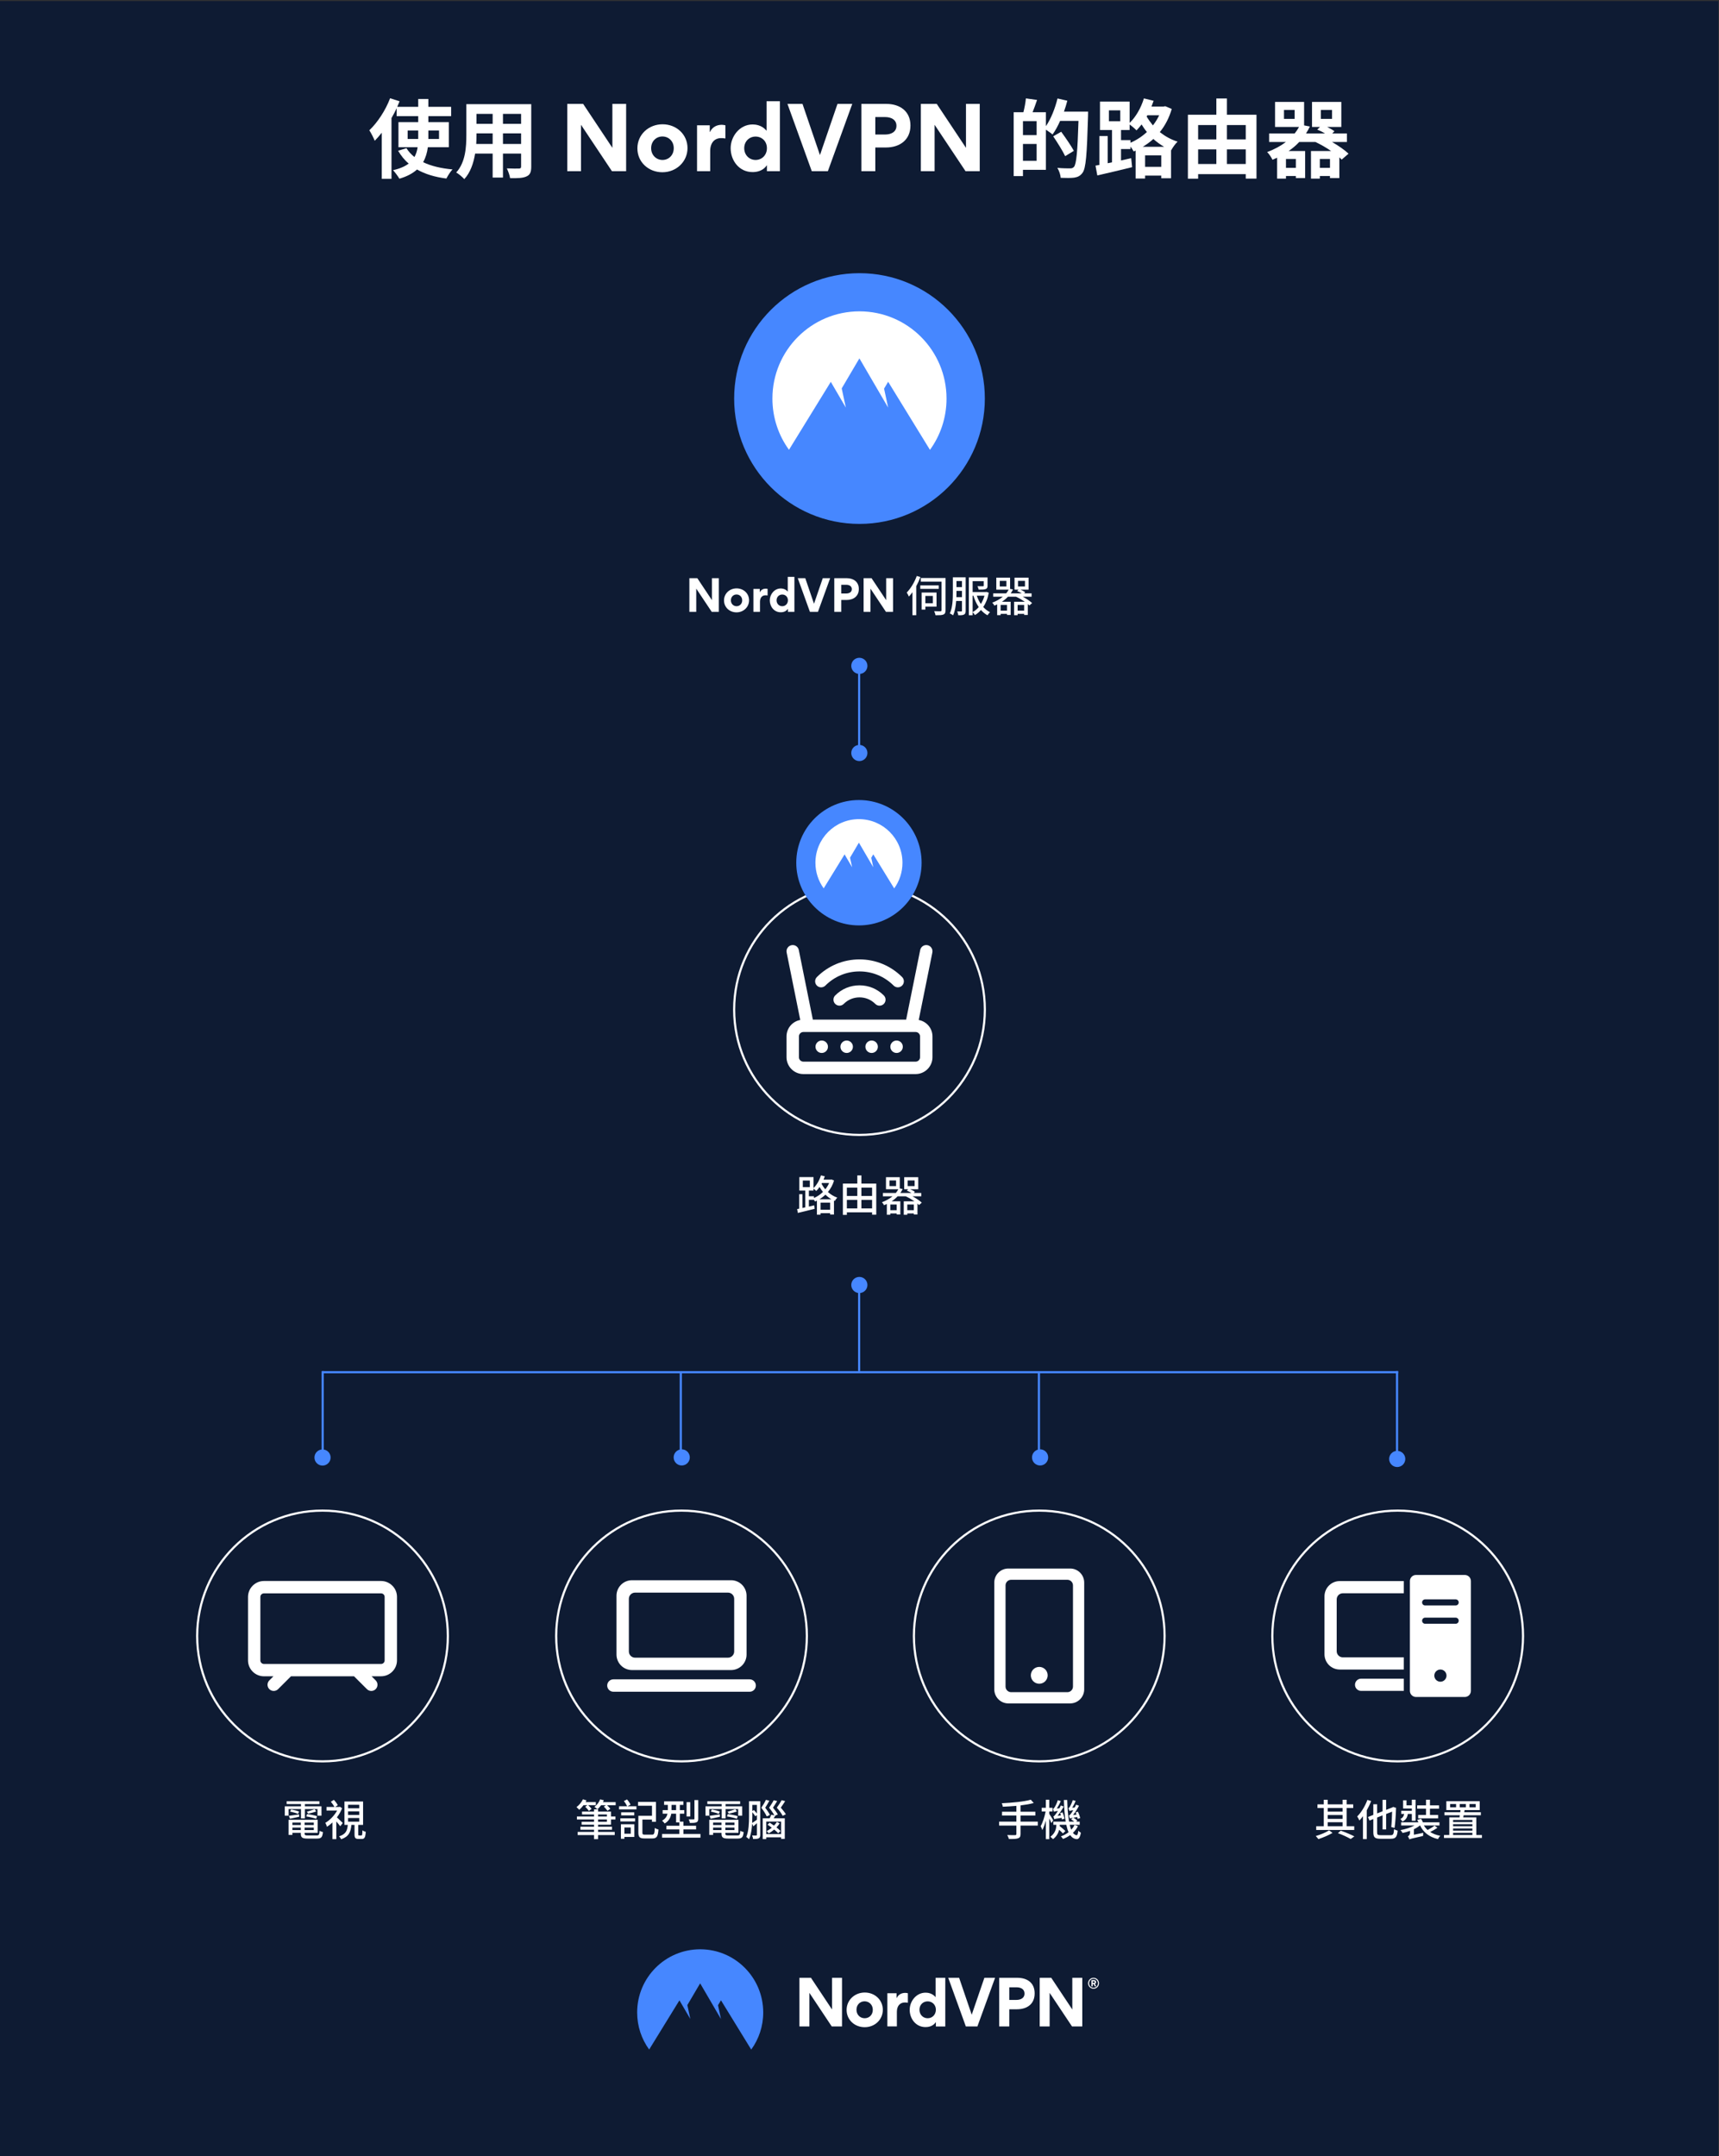 <svg fill="none" height="1505" viewBox="0 0 1200 1505" width="1200" xmlns="http://www.w3.org/2000/svg" xmlns:xlink="http://www.w3.org/1999/xlink"><rect x="0" y="0" width="1200" height="1505" fill="#333333" stroke="none"/><linearGradient id="lg1"><stop offset=".04" stop-color="#4687ff"/><stop offset="1" stop-color="#4687ff"/></linearGradient><linearGradient id="paint0_linear_511_22692" gradientUnits="userSpaceOnUse" x1="512.5" x2="687.5" xlink:href="#lg1" y1="278.172" y2="278.172"/><linearGradient id="paint1_linear_511_22692" gradientUnits="userSpaceOnUse" x1="224.4" x2="976.12" xlink:href="#lg1" y1="1017.29" y2="1017.29"/><linearGradient id="paint2_linear_511_22692" gradientUnits="userSpaceOnUse" x1="224.398" x2="976.12" xlink:href="#lg1" y1="1018.29" y2="1018.29"/><linearGradient id="paint3_linear_511_22692" gradientUnits="userSpaceOnUse" x1="599.14" x2="600.64" xlink:href="#lg1" y1="896.867" y2="896.867"/><linearGradient id="paint4_linear_511_22692" gradientUnits="userSpaceOnUse" x1="725.32" x2="726.82" xlink:href="#lg1" y1="1017.21" y2="1017.21"/><linearGradient id="paint5_linear_511_22692" gradientUnits="userSpaceOnUse" x1="475.15" x2="476.65" xlink:href="#lg1" y1="1017.21" y2="1017.21"/><linearGradient id="paint6_linear_511_22692" gradientUnits="userSpaceOnUse" x1="599.14" x2="600.64" xlink:href="#lg1" y1="525.562" y2="525.562"/><linearGradient id="paint7_linear_511_22692" gradientUnits="userSpaceOnUse" x1="599.14" x2="600.64" xlink:href="#lg1" y1="464.742" y2="464.742"/><linearGradient id="paint8_linear_511_22692" gradientUnits="userSpaceOnUse" x1="444.79" x2="532.79" xlink:href="#lg1" y1="1395.51" y2="1395.51"/><linearGradient id="paint9_linear_511_22692" gradientUnits="userSpaceOnUse" x1="555.86" x2="643.36" xlink:href="#lg1" y1="602.148" y2="602.148"/><clipPath id="clip0_511_22692"><path d="M0 0H1200V1505H0Z"/></clipPath><g clip-path="url(#clip0_511_22692)"><path d="M1199.59.711H-.41V1509.35H1199.59V.711Z" fill="#0e1b33"/><path d="M486.04 410.845V427.045H481.24V403.555H486.79L496.99 418.885V403.555H501.79V427.045H496.84L486.04 410.845Z" fill="#ffffff"/><path d="M514.21 410.664C519.04 410.664 522.91 414.204 522.91 418.974 522.91 423.744 518.98 427.404 514.15 427.404 509.32 427.404 505.42 423.894 505.42 419.064 505.42 414.234 509.35 410.664 514.21 410.664ZM514.18 423.114C516.37 423.114 518.11 421.434 518.11 419.004 518.11 416.574 516.34 414.924 514.15 414.924 511.96 414.924 510.22 416.604 510.22 419.004 510.22 421.404 511.99 423.114 514.18 423.114Z" fill="#ffffff"/><path d="M535.84 415.614C535.21 415.494 534.55 415.494 534.34 415.494 532.09 415.494 530.53 417.054 530.53 420.024V427.044H525.94V411.024H530.38V413.364H530.44C531.31 411.534 532.93 410.844 534.58 410.844 534.94 410.844 535.51 410.934 535.84 411.024V415.614Z" fill="#ffffff"/><path d="M550.03 425.005H549.97C548.47 427.195 546.07 427.345 544.99 427.345 540.34 427.345 537.37 423.325 537.37 419.005 537.37 414.955 540.46 410.725 545.05 410.725 545.98 410.725 548.2 410.905 549.85 412.855H549.91V402.625H554.56V427.045H550.03V425.005ZM546.07 414.955C543.88 414.955 542.11 416.605 542.11 419.005 542.11 421.405 543.88 423.115 546.07 423.115 548.26 423.115 550.03 421.435 550.03 419.005 550.03 416.575 548.26 414.955 546.07 414.955Z" fill="#ffffff"/><path d="M556.9 403.555H562.15L568.24 421.405 574.36 403.555H579.52L571 427.045H565.39L556.9 403.555Z" fill="#ffffff"/><path d="M590.95 418.765H587.26V427.045H582.4V403.555H591.13C595.84 403.555 599.53 406.105 599.53 411.085 599.53 416.065 595.87 418.765 590.95 418.765ZM590.71 408.145H587.26V414.235H590.74C592.66 414.235 594.64 413.395 594.64 411.205 594.64 409.015 592.72 408.145 590.71 408.145Z" fill="#ffffff"/><path d="M607.66 410.845V427.045H602.86V403.555H608.41L618.61 418.885V403.555H623.41V427.045H618.46L607.66 410.845Z" fill="#ffffff"/><path d="M642.521 402.772C641.741 404.902 640.72 407.092 639.61 409.132V429.382H636.94V413.362C636.16 414.472 635.32 415.492 634.48 416.392 634.21 415.702 633.43 414.202 632.98 413.572 635.74 410.752 638.41 406.372 639.97 401.992L642.521 402.772ZM655.331 410.992H642.43V408.562H655.331V410.992ZM660.07 425.902C660.07 427.552 659.68 428.452 658.6 428.902 657.52 429.382 655.781 429.412 653.081 429.412 652.961 428.662 652.51 427.342 652.12 426.562 654.01 426.682 655.96 426.652 656.5 426.652 657.07 426.622 657.281 426.442 657.281 425.872V405.952H642.79V403.432H660.07V425.902ZM645.97 423.412V425.482H643.391V413.572H653.771V423.412H645.97ZM645.97 415.942V421.042H651.19V415.942H645.97Z" fill="#ffffff"/><path d="M674.11 426.263C674.11 427.613 673.87 428.453 673.03 428.903 672.19 429.383 670.96 429.443 668.95 429.413 668.89 428.723 668.53 427.433 668.2 426.743 669.43 426.803 670.63 426.773 671.02 426.773 671.38 426.743 671.53 426.623 671.53 426.203V419.453H667.48C667.21 422.993 666.64 426.713 665.32 429.473 664.84 429.053 663.7 428.423 663.04 428.153 665.02 424.013 665.17 418.043 665.17 413.663V402.953H674.11V426.263ZM671.53 416.813V412.403H667.69V413.663C667.69 414.623 667.69 415.703 667.63 416.813H671.53ZM667.69 405.533V409.793H671.53V405.533H667.69ZM690.25 413.693C689.53 417.713 688.18 421.013 686.38 423.683 687.76 425.183 689.35 426.443 691.15 427.283 690.52 427.793 689.77 428.753 689.35 429.443 687.64 428.513 686.11 427.253 684.79 425.753 683.53 427.193 682.15 428.363 680.59 429.293 680.23 428.663 679.54 427.763 678.97 427.283V429.413H676.33V403.013H689.38V408.773C689.38 410.063 689.11 410.783 688.06 411.143 687.01 411.533 685.42 411.533 683.2 411.533 683.08 410.813 682.66 409.823 682.33 409.163 683.98 409.223 685.66 409.223 686.08 409.193 686.56 409.193 686.71 409.103 686.71 408.743V405.623H678.97V413.213H688.18L688.63 413.123 690.25 413.693ZM678.97 427.223C680.53 426.413 681.97 425.183 683.23 423.713 681.64 421.403 680.41 418.703 679.51 415.763H678.97V427.223ZM681.88 415.763C682.57 417.863 683.53 419.813 684.73 421.553 685.78 419.843 686.65 417.923 687.25 415.763H681.88Z" fill="#ffffff"/><path d="M718.6 422.574C718.27 422.244 717.91 421.914 717.49 421.584V429.204H714.94V428.454H710.38V429.384H707.92V419.994H715.39C713.59 418.764 711.46 417.504 709.27 416.484H703.63C702.43 417.744 701.05 418.944 699.43 419.994H705.52V429.204H702.97V428.454H698.53V429.354H696.1V421.854C695.47 422.154 694.81 422.454 694.12 422.724 693.88 422.064 693.16 421.104 692.68 420.624 695.68 419.514 698.14 418.074 700.06 416.484H693.34V414.144H702.4C703.12 413.304 703.66 412.404 704.11 411.564H695.5V403.164H705.13V411.024L707.17 411.414C706.72 412.344 706.15 413.274 705.55 414.144H713.26C712.33 413.544 711.1 412.944 710.05 412.524L711.01 411.564H708.22V403.164H718.03V411.564H712.39C713.62 412.104 714.94 412.764 715.69 413.364L714.94 414.144H720.13V416.484H713.98C716.59 417.894 718.96 419.484 720.49 420.924L718.6 422.574ZM702.55 405.414H697.93V409.344H702.55V405.414ZM702.97 422.214H698.53V426.204H702.97V422.214ZM714.94 426.204V422.214H710.38V426.204H714.94ZM710.65 409.344H715.51V405.414H710.65V409.344Z" fill="#ffffff"/><path d="M298.67 102.763C298.19 106.483 297.17 110.022 295.37 113.202 300.89 115.842 307.79 117.522 315.89 118.243 314.39 119.803 312.53 122.743 311.63 124.603 303.53 123.583 296.69 121.483 291.11 118.303 288.23 120.943 284.15 123.163 278.81 124.723 277.91 123.163 275.81 120.283 274.37 118.783 279.17 117.702 282.71 116.143 285.29 114.163 282.35 111.703 279.95 108.643 277.91 105.223L283.73 103.423C285.17 105.763 287.09 107.803 289.31 109.603 290.51 107.443 291.17 105.223 291.53 102.763H278.15V85.243H291.95V81.043H276.89V75.522C275.81 77.862 274.61 80.142 273.29 82.422V124.842H266.51V92.623C264.89 94.662 263.27 96.582 261.59 98.263 260.93 96.522 259.01 92.683 257.81 90.942 263.51 85.543 269.09 77.082 272.33 68.562L278.93 70.722C278.39 71.983 277.85 73.243 277.31 74.562H291.95V69.103H299.03V74.562H314.93V81.043H299.03V85.243H313.31V102.763H298.67ZM291.95 97.002V91.062H284.57V97.002H291.95ZM299.03 91.062V97.002H306.47V91.062H299.03Z" fill="#ffffff"/><path d="M370.85 116.263C370.85 120.103 370.01 122.023 367.61 123.103 365.15 124.303 361.49 124.423 356.09 124.363 355.85 122.443 354.71 119.383 353.81 117.523 357.17 117.703 361.13 117.643 362.21 117.643 363.35 117.643 363.77 117.283 363.77 116.203V107.203H351.11V123.943H343.91V107.203H331.67C330.59 113.743 328.43 120.343 324.11 125.023 322.97 123.703 320.09 121.243 318.47 120.403 325.01 113.203 325.55 102.523 325.55 94.123V72.703H370.85V116.263ZM343.91 100.483V93.103H332.63V94.183C332.63 96.103 332.57 98.263 332.45 100.483H343.91ZM332.63 79.483V86.443H343.91V79.483H332.63ZM363.77 79.483H351.11V86.443H363.77V79.483ZM363.77 100.483V93.103H351.11V100.483H363.77Z" fill="#ffffff"/><path d="M405.59 87.103V119.503H395.99V72.523H407.09L427.49 103.183V72.523H437.09V119.503H427.19L405.59 87.103Z" fill="#ffffff"/><path d="M462.53 86.742C472.19 86.742 479.93 93.822 479.93 103.362 479.93 112.902 472.07 120.222 462.41 120.222 452.75 120.222 444.95 113.202 444.95 103.542 444.95 93.882 452.81 86.742 462.53 86.742ZM462.47 111.642C466.85 111.642 470.33 108.282 470.33 103.422 470.33 98.562 466.79 95.262 462.41 95.262 458.03 95.262 454.55 98.622 454.55 103.422 454.55 108.222 458.09 111.642 462.47 111.642Z" fill="#ffffff"/><path d="M506.39 96.642C505.13 96.402 503.81 96.402 503.39 96.402 498.89 96.402 495.77 99.522 495.77 105.462V119.502H486.59V87.462H495.47V92.142H495.59C497.33 88.482 500.57 87.102 503.87 87.102 504.59 87.102 505.73 87.282 506.39 87.462V96.642Z" fill="#ffffff"/><path d="M535.37 115.424H535.25C532.25 119.804 527.45 120.104 525.29 120.104 515.99 120.104 510.05 112.064 510.05 103.424 510.05 95.324 516.23 86.864 525.41 86.864 527.27 86.864 531.71 87.224 535.01 91.124H535.13V70.664H544.43V119.504H535.37V115.424ZM527.45 95.324C523.07 95.324 519.53 98.624 519.53 103.424 519.53 108.224 523.07 111.644 527.45 111.644 531.83 111.644 535.37 108.284 535.37 103.424 535.37 98.564 531.83 95.324 527.45 95.324Z" fill="#ffffff"/><path d="M549.71 72.523H560.21L572.39 108.223 584.63 72.523H594.95L577.91 119.503H566.69L549.71 72.523Z" fill="#ffffff"/><path d="M618.41 102.943H611.03V119.503H601.31V72.523H618.77C628.19 72.523 635.57 77.623 635.57 87.583 635.57 97.543 628.25 102.943 618.41 102.943ZM617.93 81.703H611.03V93.883H617.99C621.83 93.883 625.79 92.203 625.79 87.823 625.79 83.443 621.95 81.703 617.93 81.703Z" fill="#ffffff"/><path d="M652.43 87.103V119.503H642.83V72.523H653.93L674.33 103.183V72.523H683.93V119.503H674.03L652.43 87.103Z" fill="#ffffff"/><path d="M759.59 77.92C759.59 77.92 759.59 80.32 759.53 81.16 758.75 107.98 758.09 117.52 755.63 120.7 753.95 122.92 752.27 123.58 749.87 124 747.59 124.3 743.99 124.24 740.45 124.12 740.33 122.14 739.37 119.14 738.11 117.16 741.95 117.52 745.49 117.52 747.05 117.52 748.25 117.52 748.91 117.28 749.69 116.5 751.43 114.58 752.21 105.58 752.87 84.4H740.03C738.47 88 736.61 91.3 734.75 93.88 733.79 92.98 731.75 91.6 730.13 90.52V118.54H714.11V122.92H707.63V78.34H714.41C715.19 75.34 715.91 71.5 716.15 68.68L723.95 69.76C722.93 72.76 721.85 75.76 720.83 78.34H730.13V88.06C733.61 83.02 736.49 75.76 738.23 68.74L745.07 70.3C744.41 72.88 743.63 75.4 742.73 77.92H759.59ZM723.65 84.58H714.11V94.3H723.65V84.58ZM723.65 112.24V100.48H714.11V112.24H723.65ZM743.57 109C741.89 105.4 738.17 99.52 735.23 95.14L740.81 91.96C743.81 96.1 747.77 101.8 749.63 105.28L743.57 109Z" fill="#ffffff"/><path d="M817.97 76.06C816.11 82.36 813.29 87.76 809.63 92.2 813.11 94.96 817.25 97.36 822.05 98.86 820.61 100.18 818.57 103 817.61 104.86L817.49 104.8V124.42H810.65V122.56H799.37V124.6H792.77V105.1L791.39 105.7C790.91 104.74 790.01 103.42 789.17 102.28V104.02H782.57V112L789.65 110.38 790.31 116.68C781.91 118.78 772.79 120.88 766.01 122.44L764.75 115.6 767.45 115.12V94.96H773.27V113.92L776.27 113.32V90.76H767.87V70.9H788.57V85.78C792.95 81.58 796.55 75.22 798.53 68.68L805.31 70.36C804.83 71.68 804.35 73.06 803.81 74.38H812.21L813.47 74.14 817.97 76.06ZM774.11 84.64H782.03V77.02H774.11V84.64ZM789.17 99.64C793.31 97.84 797.27 95.26 800.63 92.14 799.19 90.4 797.99 88.6 796.91 86.86 795.77 88.36 794.57 89.74 793.37 91 792.35 89.92 790.19 88 788.57 86.92V90.76H782.57V97.78H789.17V99.64ZM812.63 102.46C809.87 100.84 807.41 99.04 805.13 97 802.85 99.1 800.39 100.84 797.75 102.46H812.63ZM810.65 116.44V108.46H799.37V116.44H810.65ZM800.93 80.44 800.45 81.34C801.65 83.38 803.15 85.48 804.83 87.52 806.57 85.3 808.01 82.96 809.21 80.44H800.93Z" fill="#ffffff"/><path d="M877.13 80.082V124.662H869.63V121.542H836.39V124.722H829.25V80.082H849.11V68.742H856.49V80.082H877.13ZM836.39 87.282V97.302H849.11V87.282H836.39ZM836.39 114.462H849.11V104.262H836.39V114.462ZM856.49 87.282V97.302H869.63V87.282H856.49ZM869.63 114.462V104.262H856.49V114.462H869.63Z" fill="#ffffff"/><path d="M929.87 99.101C934.55 101.801 938.63 104.681 941.39 107.261L936.59 111.401C936.11 110.921 935.57 110.381 934.97 109.841V124.301H928.43V122.861H921.35V124.661H915.17V105.401H929.21C925.97 103.121 922.19 100.961 918.29 99.101H906.95C904.85 101.381 902.45 103.421 899.57 105.401H911.09V124.301H904.61V122.861H897.71V124.661H891.53V110.081C890.45 110.561 889.37 111.041 888.29 111.521 887.57 109.901 885.83 107.321 884.57 106.121 889.79 104.201 894.11 101.801 897.65 99.101H885.95V93.161H903.77C904.97 91.661 905.99 90.161 906.83 88.601H890.09V71.141H910.37V87.521L914.39 88.301C913.61 89.981 912.71 91.601 911.69 93.161H925.01C923.33 92.141 921.35 91.181 919.55 90.461L921.47 88.601H915.89V71.141H936.35V88.601H926.45C928.37 89.561 930.29 90.641 931.55 91.601L929.99 93.161H940.25V99.101H929.87ZM903.77 76.721H896.33V82.961H903.77V76.721ZM904.61 110.981H897.71V117.161H904.61V110.981ZM928.43 117.161V110.981H921.35V117.161H928.43ZM922.07 82.961H929.87V76.721H922.07V82.961Z" fill="#ffffff"/><path d="M600 365.672C648.325 365.672 687.5 326.497 687.5 278.172 687.5 229.847 648.325 190.672 600 190.672 551.675 190.672 512.5 229.847 512.5 278.172 512.5 326.497 551.675 365.672 600 365.672Z" fill="url(#paint0_linear_511_22692)"/><g fill="#ffffff"><path clip-rule="evenodd" d="M550.77 313.935C543.5 303.925 539.21 291.575 539.21 278.175 539.21 244.555 566.41 217.305 599.98 217.305 633.55 217.305 660.75 244.555 660.75 278.225 660.75 291.575 656.47 303.925 649.19 313.985L620 266.465 617.16 271.245 620 284.495 599.93 250.125 587.58 271.095 590.47 284.495 579.96 266.515 550.77 313.935Z" fill-rule="evenodd"/><path d="M641.35 711.888 650.86 664.798C651.33 662.458 649.81 660.168 647.48 659.698 646.35 659.468 645.19 659.688 644.23 660.318 643.26 660.958 642.61 661.938 642.37 663.088L632.57 711.638H567.43L557.63 663.088C557.4 661.948 556.75 660.968 555.79 660.328 554.83 659.688 553.68 659.468 552.53 659.698 551.4 659.928 550.42 660.578 549.78 661.548 549.14 662.518 548.91 663.668 549.14 664.808L558.64 711.898C553.1 712.928 549.05 717.698 549.05 723.418V727.658 737.888C549.05 744.378 554.33 749.658 560.82 749.658H639.17C645.66 749.658 650.94 744.378 650.94 737.888V723.418C650.94 717.708 646.89 712.938 641.35 711.898V711.888ZM557.71 723.408C557.71 721.688 559.11 720.298 560.82 720.298H639.17C640.88 720.298 642.28 721.698 642.28 723.408V737.878C642.28 739.588 640.88 740.988 639.17 740.988H560.82C559.11 740.988 557.71 739.588 557.71 737.878V723.408Z"/><path d="M583.03 694.769C582.24 695.569 581.81 696.619 581.82 697.749 581.82 698.869 582.27 699.929 583.07 700.709 584.71 702.339 587.38 702.319 589.01 700.679 591.92 697.739 595.82 696.119 600.01 696.119 604.2 696.119 608.1 697.739 611.01 700.679 611.81 701.479 612.87 701.929 614 701.929 615.13 701.929 616.16 701.499 616.95 700.719 618.6 699.089 618.61 696.429 616.98 694.779 612.48 690.229 606.46 687.719 600.01 687.719 593.56 687.719 587.53 690.229 583.04 694.779L583.03 694.769Z"/><path d="M576.19 687.887C582.56 681.517 591.01 678.017 600 678.017 608.99 678.017 617.45 681.527 623.81 687.887 624.6 688.677 625.66 689.117 626.78 689.117 627.9 689.117 628.96 688.677 629.75 687.887 631.39 686.247 631.39 683.587 629.75 681.947 621.8 673.997 611.23 669.617 600 669.617 588.77 669.617 578.2 673.997 570.25 681.957 569.46 682.747 569.02 683.807 569.02 684.927 569.02 686.047 569.46 687.107 570.25 687.897 571.89 689.537 574.55 689.537 576.19 687.897V687.887Z"/><path d="M573.63 734.934C576.032 734.934 577.98 732.987 577.98 730.584 577.98 728.182 576.032 726.234 573.63 726.234 571.227 726.234 569.28 728.182 569.28 730.584 569.28 732.987 571.227 734.934 573.63 734.934Z"/><path d="M591.05 734.934C593.452 734.934 595.4 732.987 595.4 730.584 595.4 728.182 593.452 726.234 591.05 726.234 588.647 726.234 586.7 728.182 586.7 730.584 586.7 732.987 588.647 734.934 591.05 734.934Z"/><path d="M608.47 734.934C610.872 734.934 612.82 732.987 612.82 730.584 612.82 728.182 610.872 726.234 608.47 726.234 606.067 726.234 604.12 728.182 604.12 730.584 604.12 732.987 606.067 734.934 608.47 734.934Z"/><path d="M625.89 734.934C628.293 734.934 630.24 732.987 630.24 730.584 630.24 728.182 628.293 726.234 625.89 726.234 623.488 726.234 621.54 728.182 621.54 730.584 621.54 732.987 623.488 734.934 625.89 734.934Z"/><path d="M273.87 1106.73C271.77 1104.63 268.98 1103.47 266.01 1103.47H184.26C181.29 1103.47 178.5 1104.63 176.4 1106.73 174.3 1108.83 173.14 1111.62 173.14 1114.59V1158.87C173.14 1161.84 174.3 1164.63 176.4 1166.73 178.5 1168.83 181.29 1169.99 184.26 1169.99H190.87L188.02 1172.84C187.21 1173.64 186.75 1174.76 186.75 1175.9 186.75 1177.04 187.21 1178.15 188.02 1178.96 188.83 1179.77 189.91 1180.21 191.04 1180.21H191.1C192.24 1180.21 193.32 1179.77 194.13 1178.96L203.13 1169.99H247.14L256.14 1178.95C256.94 1179.76 258.06 1180.22 259.2 1180.22 260.34 1180.22 261.45 1179.76 262.25 1178.95 263.06 1178.15 263.52 1177.03 263.52 1175.89 263.52 1174.75 263.07 1173.65 262.25 1172.83L259.39 1169.97H266.01C268.98 1169.97 271.77 1168.81 273.87 1166.71 275.97 1164.61 277.13 1161.82 277.13 1158.85V1114.57C277.13 1111.6 275.97 1108.81 273.87 1106.71V1106.73ZM267.78 1160.65C267.32 1161.12 266.67 1161.38 266.01 1161.38H184.26C183.6 1161.38 182.95 1161.11 182.49 1160.65 182.02 1160.18 181.76 1159.54 181.76 1158.88V1114.6C181.76 1113.93 182.02 1113.3 182.49 1112.83 182.96 1112.36 183.6 1112.1 184.26 1112.1H266.01C266.67 1112.1 267.32 1112.37 267.78 1112.83 268.25 1113.3 268.51 1113.93 268.51 1114.6V1158.88C268.51 1159.54 268.24 1160.19 267.78 1160.65Z"/><path clip-rule="evenodd" d="M441.17 1102.93H510.35C513.22 1102.93 515.97 1104.07 517.99 1106.1 520.02 1108.13 521.16 1110.88 521.16 1113.74V1154.82C521.16 1157.69 520.02 1160.44 517.99 1162.46 515.96 1164.49 513.21 1165.63 510.35 1165.63H441.17C438.3 1165.63 435.55 1164.49 433.53 1162.46 431.5 1160.43 430.36 1157.68 430.36 1154.82V1113.74C430.36 1110.87 431.5 1108.12 433.53 1106.1 435.56 1104.07 438.31 1102.93 441.17 1102.93ZM443.33 1111.58C442.18 1111.58 441.08 1112.04 440.27 1112.85 439.46 1113.66 439 1114.76 439 1115.91V1152.66C439 1153.81 439.46 1154.91 440.27 1155.72 441.08 1156.53 442.18 1156.99 443.33 1156.99H508.19C509.34 1156.99 510.44 1156.53 511.25 1155.72 512.06 1154.91 512.52 1153.81 512.52 1152.66V1115.91C512.52 1114.76 512.06 1113.66 511.25 1112.85 510.44 1112.04 509.34 1111.58 508.19 1111.58H443.33ZM428.2 1172.11H523.32C524.47 1172.11 525.57 1172.57 526.38 1173.38 527.19 1174.19 527.65 1175.29 527.65 1176.44 527.65 1177.59 527.19 1178.69 526.38 1179.5 525.57 1180.31 524.47 1180.77 523.32 1180.77H428.2C427.05 1180.77 425.95 1180.31 425.14 1179.5 424.33 1178.69 423.87 1177.59 423.87 1176.44 423.87 1175.29 424.33 1174.19 425.14 1173.38 425.95 1172.57 427.05 1172.11 428.2 1172.11Z" fill-rule="evenodd"/><path clip-rule="evenodd" d="M703.91 1094.77H747.06C749.66 1094.77 752.16 1095.8 753.99 1097.64 755.83 1099.48 756.86 1101.97 756.86 1104.57V1179.11C756.86 1180.4 756.61 1181.67 756.11 1182.86 755.62 1184.05 754.89 1185.13 753.98 1186.04 753.07 1186.95 751.99 1187.67 750.8 1188.17 749.61 1188.66 748.33 1188.92 747.05 1188.92H703.9C702.61 1188.92 701.34 1188.67 700.15 1188.17 698.96 1187.68 697.88 1186.95 696.97 1186.04 696.06 1185.13 695.34 1184.05 694.84 1182.86 694.35 1181.67 694.09 1180.39 694.09 1179.11V1104.57C694.09 1101.97 695.12 1099.47 696.96 1097.64 698.8 1095.8 701.29 1094.77 703.89 1094.77H703.91ZM705.87 1102.62C704.83 1102.62 703.83 1103.03 703.1 1103.77 702.36 1104.51 701.95 1105.5 701.95 1106.54V1177.15C701.95 1178.19 702.36 1179.19 703.1 1179.92 703.84 1180.65 704.83 1181.07 705.87 1181.07H745.1C746.14 1181.07 747.14 1180.66 747.87 1179.92 748.6 1179.18 749.02 1178.19 749.02 1177.15V1106.54C749.02 1105.5 748.61 1104.5 747.87 1103.77 747.13 1103.03 746.14 1102.62 745.1 1102.62H705.87ZM725.48 1163.43C727.04 1163.43 728.54 1164.05 729.64 1165.15 730.74 1166.25 731.36 1167.75 731.36 1169.31 731.36 1170.87 730.74 1172.37 729.64 1173.47 728.54 1174.57 727.04 1175.19 725.48 1175.19 723.92 1175.19 722.42 1174.57 721.32 1173.47 720.22 1172.37 719.6 1170.87 719.6 1169.31 719.6 1167.75 720.22 1166.25 721.32 1165.15 722.42 1164.05 723.92 1163.43 725.48 1163.43Z" fill-rule="evenodd"/><path clip-rule="evenodd" d="M979.96 1103.52V1112.04H937.38C936.25 1112.04 935.17 1112.49 934.37 1113.29 933.57 1114.09 933.12 1115.17 933.12 1116.3V1152.49C933.12 1153.62 933.57 1154.7 934.37 1155.5 935.17 1156.3 936.25 1156.75 937.38 1156.75H979.96V1165.27H935.25C932.43 1165.27 929.72 1164.15 927.72 1162.15 925.72 1160.15 924.6 1157.45 924.6 1154.62V1114.17C924.6 1111.35 925.72 1108.64 927.72 1106.64 929.72 1104.64 932.42 1103.52 935.25 1103.52H979.96ZM979.96 1171.65V1180.17H950.15C949.02 1180.17 947.94 1179.72 947.14 1178.92 946.34 1178.12 945.89 1177.04 945.89 1175.91 945.89 1174.78 946.34 1173.7 947.14 1172.9 947.94 1172.1 949.02 1171.65 950.15 1171.65H979.96ZM988.48 1099.26H1022.55C1023.68 1099.26 1024.76 1099.71 1025.56 1100.51 1026.36 1101.31 1026.81 1102.39 1026.81 1103.52V1180.17C1026.81 1181.3 1026.36 1182.38 1025.56 1183.18 1024.76 1183.98 1023.68 1184.43 1022.55 1184.43H988.48C987.35 1184.43 986.27 1183.98 985.47 1183.18 984.67 1182.38 984.22 1181.3 984.22 1180.17V1103.52C984.22 1102.39 984.67 1101.31 985.47 1100.51 986.27 1099.71 987.35 1099.26 988.48 1099.26ZM994.87 1116.29C994.31 1116.29 993.76 1116.51 993.36 1116.91 992.96 1117.31 992.74 1117.85 992.74 1118.42 992.74 1118.99 992.96 1119.53 993.36 1119.93 993.76 1120.33 994.3 1120.55 994.87 1120.55H1016.16C1016.72 1120.55 1017.27 1120.33 1017.67 1119.93 1018.07 1119.53 1018.29 1118.99 1018.29 1118.42 1018.29 1117.85 1018.07 1117.31 1017.67 1116.91 1017.27 1116.51 1016.73 1116.29 1016.16 1116.29H994.87ZM994.87 1129.06C994.31 1129.06 993.76 1129.28 993.36 1129.68 992.96 1130.08 992.74 1130.62 992.74 1131.19 992.74 1131.76 992.96 1132.3 993.36 1132.7 993.76 1133.1 994.3 1133.32 994.87 1133.32H1016.16C1016.72 1133.32 1017.27 1133.1 1017.67 1132.7 1018.07 1132.3 1018.29 1131.76 1018.29 1131.19 1018.29 1130.62 1018.07 1130.08 1017.67 1129.68 1017.27 1129.28 1016.73 1129.06 1016.16 1129.06H994.87ZM1005.52 1165.25C1004.39 1165.25 1003.31 1165.7 1002.51 1166.5 1001.71 1167.3 1001.26 1168.38 1001.26 1169.51 1001.26 1170.64 1001.71 1171.72 1002.51 1172.52 1003.31 1173.32 1004.39 1173.77 1005.52 1173.77 1006.65 1173.77 1007.73 1173.32 1008.53 1172.52 1009.33 1171.72 1009.78 1170.64 1009.78 1169.51 1009.78 1168.38 1009.33 1167.3 1008.53 1166.5 1007.73 1165.7 1006.65 1165.25 1005.52 1165.25Z" fill-rule="evenodd"/><path d="M582.24 823.959C581.31 827.079 579.81 829.749 577.95 831.969 579.78 833.619 581.94 834.999 584.49 835.899 583.95 836.409 583.14 837.519 582.78 838.209L582.18 837.969V847.719H579.51V846.759H572.82V847.809H570.27V837.999C569.82 838.209 569.4 838.419 568.95 838.599 568.77 838.239 568.47 837.789 568.17 837.369V837.399H564.66V842.139L568.38 841.269 568.65 843.729C564.54 844.779 560.19 845.829 556.95 846.579L556.47 843.879C556.92 843.789 557.4 843.699 557.91 843.609V833.499H560.19V843.129L562.17 842.679V830.979H558V821.559H567.9V829.239C570.15 827.049 572.04 823.809 573.09 820.359L575.79 821.019C575.52 821.799 575.22 822.579 574.89 823.329H579.99L580.47 823.209 582.24 823.959ZM560.43 828.579H565.32V823.959H560.43V828.579ZM568.17 836.169C570.42 835.209 572.61 833.769 574.5 831.909 573.54 830.769 572.79 829.599 572.13 828.459 571.41 829.509 570.6 830.469 569.82 831.279 569.4 830.829 568.53 830.109 567.9 829.629V830.979H564.66V834.939H568.17V836.169ZM580.35 837.009C578.79 836.109 577.41 834.999 576.21 833.829 574.95 835.059 573.54 836.139 572.07 837.009H580.35ZM579.51 844.359V839.379H572.82V844.359H579.51ZM573.78 825.699 573.51 826.239C574.2 827.529 575.04 828.819 576.12 830.079 577.2 828.759 578.1 827.289 578.79 825.699H573.78Z"/><path d="M611.7 826.091V847.811H608.79V846.161H591.18V847.931H588.39V826.091H598.47V820.391H601.32V826.091H611.7ZM591.18 828.911V834.731H598.47V828.911H591.18ZM591.18 843.431H598.47V837.461H591.18V843.431ZM601.32 828.911V834.731H608.79V828.911H601.32ZM608.79 843.431V837.461H601.32V843.431H608.79Z"/><path d="M641.58 841.058C641.25 840.728 640.89 840.398 640.47 840.068V847.688H637.92V846.938H633.36V847.868H630.9V838.478H638.37C636.57 837.248 634.44 835.988 632.25 834.968H626.61C625.41 836.228 624.03 837.428 622.41 838.478H628.5V847.688H625.95V846.938H621.51V847.838H619.08V840.338C618.45 840.638 617.79 840.938 617.1 841.208 616.86 840.548 616.14 839.588 615.66 839.108 618.66 837.998 621.12 836.558 623.04 834.968H616.32V832.628H625.38C626.1 831.788 626.64 830.888 627.09 830.048H618.48V821.648H628.11V829.508L630.15 829.898C629.7 830.828 629.13 831.758 628.53 832.628H636.24C635.31 832.028 634.08 831.428 633.03 831.008L633.99 830.048H631.2V821.648H641.01V830.048H635.37C636.6 830.588 637.92 831.248 638.67 831.848L637.92 832.628H643.11V834.968H636.96C639.57 836.378 641.94 837.968 643.47 839.408L641.58 841.058ZM625.53 823.898H620.91V827.828H625.53V823.898ZM625.95 840.698H621.51V844.688H625.95V840.698ZM637.92 844.688V840.698H633.36V844.688H637.92ZM633.63 827.828H638.49V823.898H633.63V827.828Z"/><path d="M201.44 1267.29H198.8V1260.75H210.11V1259.16H200.09V1257.21H222.98V1259.16H212.84V1260.75H224.42V1267.29H221.63V1262.64H212.84V1269.18H210.11V1262.64H201.44V1267.29ZM221.09 1281.06C222.62 1281.06 222.92 1280.58 223.1 1277.79 223.67 1278.21 224.72 1278.54 225.44 1278.69 225.08 1282.29 224.3 1283.25 221.27 1283.25H214.7C211.01 1283.25 209.99 1282.53 209.99 1279.83V1279.26H204.11V1280.7H201.44V1270.14H221.78V1279.26H212.66V1279.8C212.66 1280.85 213.02 1281.06 214.88 1281.06H221.09ZM201.65 1267.38C203.54 1267.14 206.09 1266.75 208.76 1266.39L208.85 1268.01C206.57 1268.55 204.35 1269.03 202.4 1269.42L201.65 1267.38ZM203.3 1262.94C205.1 1263.24 207.5 1263.87 208.79 1264.41L208.04 1266C206.75 1265.46 204.35 1264.77 202.49 1264.38L203.3 1262.94ZM204.11 1272.09V1273.8H209.99V1272.09H204.11ZM209.99 1277.31V1275.57H204.11V1277.31H209.99ZM219.05 1272.09H212.66V1273.8H219.05V1272.09ZM219.05 1277.31V1275.57H212.66V1277.31H219.05ZM220.73 1269.45C219.14 1268.85 216.08 1268.13 213.8 1267.8L214.37 1266.18C216.65 1266.42 219.68 1267.05 221.3 1267.62L220.73 1269.45ZM220.76 1264.29C219.08 1264.95 216.77 1265.52 215.15 1265.85L214.19 1264.5C215.81 1264.11 218.21 1263.24 219.62 1262.76L220.76 1264.29Z"/><path d="M237.53 1274.67C236.93 1273.83 235.79 1272.48 234.77 1271.31V1283.64H232.07V1272C230.84 1273.17 229.52 1274.22 228.26 1275.03 228.05 1274.28 227.45 1272.81 227.09 1272.27 230.24 1270.47 233.42 1267.17 235.34 1263.69H227.93V1261.17H233.48C232.91 1260.09 231.89 1258.62 230.96 1257.54L233.06 1256.22C234.14 1257.33 235.28 1258.89 235.79 1259.94L233.99 1261.17H236.81L237.32 1261.05 238.82 1262.1C237.92 1264.35 236.66 1266.48 235.19 1268.43 236.39 1269.54 238.67 1271.76 239.27 1272.36L237.53 1274.67ZM252.26 1281.09C252.8 1281.09 252.92 1280.67 253.01 1277.49 253.52 1277.94 254.6 1278.36 255.32 1278.54 255.08 1282.53 254.42 1283.52 252.53 1283.52H250.28C248.03 1283.52 247.49 1282.74 247.49 1280.25V1273.71H245.3C244.85 1278.6 243.56 1281.87 238.16 1283.73 237.89 1283.1 237.2 1282.14 236.69 1281.69 241.46 1280.22 242.42 1277.64 242.78 1273.71H240.44V1257.39H253.46V1273.71H250.1V1280.22C250.1 1280.97 250.16 1281.09 250.7 1281.09H252.26ZM242.99 1262.1H250.79V1259.64H242.99V1262.1ZM242.99 1266.78H250.79V1264.26H242.99V1266.78ZM242.99 1271.46H250.79V1268.91H242.99V1271.46Z"/><path d="M407.35 1259.94C406.42 1261.17 405.37 1262.31 404.35 1263.18 403.93 1262.7 403 1261.74 402.43 1261.29 404.26 1259.94 405.97 1257.9 406.96 1255.83L409.45 1256.61C409.24 1257 409.03 1257.39 408.79 1257.78H415.93V1259.94H410.62C411.46 1260.72 412.48 1261.8 412.96 1262.49L411.07 1263.99C410.59 1263.18 409.48 1261.92 408.55 1261.02L410.05 1259.94H407.35ZM426.52 1267.83H429.64V1269.93H426.52V1273.56H417.49V1274.97H427.24V1277.1H417.49V1278.6H429.13V1280.79H417.49V1283.64H414.67V1280.79H403.27V1278.6H414.67V1277.1H405.16V1274.97H414.67V1273.56H406.03V1271.52H414.67V1269.93H402.73V1267.83H414.67V1266.42H406.3V1264.41H414.67V1262.85H417.49V1264.41H426.52V1267.83ZM429.79 1257.81V1259.97H423.76C424.6 1260.72 425.59 1261.74 426.07 1262.43L424.09 1263.87C423.58 1263.09 422.47 1261.83 421.51 1260.93L422.98 1259.97H419.62C418.81 1261.05 417.94 1262.07 417.04 1262.79 416.62 1262.34 415.54 1261.53 414.97 1261.11 416.68 1259.85 418.18 1257.9 418.96 1255.86L421.51 1256.52C421.36 1256.97 421.15 1257.39 420.94 1257.81H429.79ZM417.49 1267.83H423.67V1266.42H417.49V1267.83ZM423.67 1269.93H417.49V1271.52H423.67V1269.93Z"/><path d="M438.1 1260.69H444.28V1262.91H432.16V1260.69H437.8C437.35 1259.67 436.42 1258.14 435.49 1257.06L437.71 1255.92C438.7 1257.03 439.72 1258.5 440.17 1259.55L438.1 1260.69ZM433.06 1269.12H443.32V1271.31H433.06V1269.12ZM442.81 1282.11H435.88V1283.4H433.45V1273.26H442.81V1282.11ZM442.75 1264.92V1267.08H433.63V1264.92H442.75ZM435.88 1275.51V1279.86H440.32V1275.51H435.88ZM455.17 1280.52C456.67 1280.52 456.91 1279.8 457.09 1275.81 457.72 1276.29 458.92 1276.77 459.67 1276.92 459.31 1281.78 458.5 1283.16 455.41 1283.16H449.95C446.65 1283.16 445.63 1282.32 445.63 1279.11V1267.35H455.14V1260.33H445.39V1257.66H457.93V1271.55H455.14V1269.99H448.45V1279.08C448.45 1280.28 448.72 1280.52 450.25 1280.52H455.17Z"/><path d="M488.98 1280.04V1282.62H462.16V1280.04H474.22V1276.86H465.22V1274.31H474.22V1271.97H471.97V1265.88H468.61C468.19 1268.4 467.02 1270.98 464.02 1272.72 463.66 1272.21 462.7 1271.16 462.19 1270.77 464.62 1269.39 465.58 1267.65 465.97 1265.88H462.58V1263.39H466.21V1259.73H463.6V1257.27H477.04V1259.73H474.58V1263.39H477.7V1265.88H474.58V1271.43H477.1V1274.31H485.92V1276.86H477.1V1280.04H488.98ZM471.97 1263.39V1259.73H468.79V1263.39H471.97ZM481.84 1267.83H479.29V1257.81H481.84V1267.83ZM487.42 1269.39C487.42 1270.8 487.15 1271.49 486.16 1271.91 485.2 1272.3 483.73 1272.36 481.6 1272.36 481.48 1271.64 481.12 1270.53 480.76 1269.84 482.29 1269.9 483.76 1269.9 484.18 1269.87 484.66 1269.87 484.78 1269.75 484.78 1269.36V1256.37H487.42V1269.39Z"/><path d="M495.13 1267.29H492.49V1260.75H503.8V1259.16H493.78V1257.21H516.67V1259.16H506.53V1260.75H518.11V1267.29H515.32V1262.64H506.53V1269.18H503.8V1262.64H495.13V1267.29ZM514.78 1281.06C516.31 1281.06 516.61 1280.58 516.79 1277.79 517.36 1278.21 518.41 1278.54 519.13 1278.69 518.77 1282.29 517.99 1283.25 514.96 1283.25H508.39C504.7 1283.25 503.68 1282.53 503.68 1279.83V1279.26H497.8V1280.7H495.13V1270.14H515.47V1279.26H506.35V1279.8C506.35 1280.85 506.71 1281.06 508.57 1281.06H514.78ZM495.34 1267.38C497.23 1267.14 499.78 1266.75 502.45 1266.39L502.54 1268.01C500.26 1268.55 498.04 1269.03 496.09 1269.42L495.34 1267.38ZM496.99 1262.94C498.79 1263.24 501.19 1263.87 502.48 1264.41L501.73 1266C500.44 1265.46 498.04 1264.77 496.18 1264.38L496.99 1262.94ZM497.8 1272.09V1273.8H503.68V1272.09H497.8ZM503.68 1277.31V1275.57H497.8V1277.31H503.68ZM512.74 1272.09H506.35V1273.8H512.74V1272.09ZM512.74 1277.31V1275.57H506.35V1277.31H512.74ZM514.42 1269.45C512.83 1268.85 509.77 1268.13 507.49 1267.8L508.06 1266.18C510.34 1266.42 513.37 1267.05 514.99 1267.62L514.42 1269.45ZM514.45 1264.29C512.77 1264.95 510.46 1265.52 508.84 1265.85L507.88 1264.5C509.5 1264.11 511.9 1263.24 513.31 1262.76L514.45 1264.29Z"/><path d="M530.71 1280.58C530.71 1281.87 530.47 1282.65 529.69 1283.04 528.88 1283.49 527.68 1283.55 525.73 1283.55 525.67 1282.89 525.34 1281.72 525.01 1281.09 526.27 1281.15 527.47 1281.12 527.86 1281.12 528.22 1281.09 528.37 1280.97 528.37 1280.55V1272.51L525.91 1274.73 525.07 1272.87C524.83 1276.59 524.23 1280.67 522.88 1283.73 522.46 1283.22 521.47 1282.38 520.96 1282.11 522.73 1277.97 522.88 1272.12 522.88 1267.8V1257.18H530.71V1280.58ZM525.19 1267.8C525.19 1269.18 525.16 1270.74 525.07 1272.36 525.97 1271.82 527.11 1270.98 528.37 1270.08V1266.9L527.26 1267.68C526.81 1266.93 526 1265.79 525.19 1264.86V1267.8ZM525.19 1259.73V1263.99L526.3 1263.33C526.99 1264.05 527.77 1265.01 528.37 1265.76V1259.73H525.19ZM535.24 1267.77C534.55 1266.18 533.08 1263.87 531.46 1261.74 532.72 1259.91 534.01 1257.69 534.67 1256.22L537.1 1256.82C536.23 1258.38 535.12 1260.21 534.19 1261.71 535.51 1263.42 536.86 1265.43 537.49 1266.78L535.24 1267.77ZM541.27 1267.2C540.88 1267.86 540.46 1268.49 540.07 1269.09H547.84V1283.46H545.26V1282.38H534.91V1283.61H532.45V1269.09H537.28C537.7 1268.25 538.15 1267.29 538.39 1266.6L540.55 1267.05C539.8 1265.58 538.42 1263.57 536.89 1261.74 538.09 1259.97 539.41 1257.9 540.1 1256.49L542.53 1257.06C541.63 1258.56 540.55 1260.27 539.59 1261.68 540.94 1263.27 542.29 1265.16 542.98 1266.42L541.21 1267.2H541.27ZM545.26 1271.4H534.91V1280.1H545.26V1271.4ZM543.28 1279.56C542.62 1278.81 541.6 1277.88 540.43 1276.95 539.26 1277.97 537.97 1278.9 536.65 1279.62 536.32 1279.14 535.69 1278.51 535.18 1278.09 536.44 1277.43 537.64 1276.56 538.78 1275.66 537.76 1274.88 536.74 1274.19 535.81 1273.56L537.31 1272.15C538.27 1272.75 539.29 1273.44 540.31 1274.19 541.12 1273.35 541.78 1272.51 542.32 1271.64L544.27 1272.66C543.64 1273.62 542.89 1274.55 542.02 1275.45 543.19 1276.35 544.18 1277.25 544.87 1277.97L543.28 1279.56ZM546.37 1267.38C545.62 1265.88 544.03 1263.63 542.26 1261.71 543.55 1259.97 544.9 1257.84 545.65 1256.46L548.11 1257.09C547.21 1258.56 546.07 1260.27 545.05 1261.65 546.43 1263.21 547.9 1265.1 548.62 1266.3L546.37 1267.38Z"/><path d="M724.46 1274.16H712.43V1280.04C712.43 1281.87 711.92 1282.65 710.66 1283.07 709.43 1283.52 707.39 1283.58 704.3 1283.55 704.12 1282.8 703.58 1281.54 703.13 1280.79 705.53 1280.88 707.93 1280.88 708.62 1280.85 709.28 1280.85 709.52 1280.64 709.52 1280.01V1274.16H697.46V1271.43H709.52V1267.17H699.5V1264.5H709.52V1260.42C706.31 1260.69 703.04 1260.9 700.01 1261.02 699.98 1260.33 699.62 1259.19 699.35 1258.59 706.43 1258.26 714.89 1257.48 719.57 1256.13L721.64 1258.41C719.03 1259.16 715.85 1259.67 712.43 1260.09V1264.5H722.75V1267.17H712.43V1271.43H724.46V1274.16Z"/><path d="M733.91 1272.45C733.64 1271.67 733.07 1270.38 732.47 1269.21V1283.64H730.07V1270.68C729.35 1273.29 728.51 1275.72 727.64 1277.34 727.37 1276.53 726.83 1275.27 726.44 1274.58 727.85 1272.27 729.23 1268.01 729.92 1264.35H727.16V1261.77H730.07V1256.13H732.47V1261.77H734.72V1264.35H732.47V1266C733.16 1266.99 734.84 1269.78 735.23 1270.5L733.91 1272.45ZM752.48 1274.58C751.61 1276.35 750.41 1277.88 749 1279.23 749.75 1280.22 750.59 1280.82 751.58 1280.91 752.15 1280.97 752.51 1279.89 752.75 1277.76 753.17 1278.27 754.1 1278.93 754.55 1279.17 753.92 1282.68 752.87 1283.7 751.61 1283.64 749.75 1283.49 748.28 1282.53 747.08 1280.82 745.58 1281.9 743.9 1282.83 742.07 1283.52 741.74 1283.01 741.08 1282.2 740.6 1281.72 742.61 1281 744.44 1280.01 745.94 1278.81 745.31 1277.37 744.77 1275.63 744.35 1273.62H739.79C739.79 1273.92 739.79 1274.25 739.76 1274.55 741.14 1275.63 742.88 1277.07 743.72 1278L742.01 1279.68C741.41 1278.99 740.39 1278.03 739.34 1277.13 738.8 1279.44 737.54 1281.81 735.08 1283.67 734.72 1283.19 733.73 1282.32 733.22 1282.02 736.7 1279.5 737.39 1276.17 737.42 1273.62H735.32V1271.43H743.93C743.24 1267.2 742.85 1262.04 742.67 1256.31H745.01C745.16 1262.16 745.55 1267.35 746.3 1271.43H749.9C749.24 1270.86 748.43 1270.26 747.74 1269.81L748.97 1268.7C747.53 1268.97 747.14 1269.09 746.84 1269.24 746.72 1268.82 746.39 1267.74 746.15 1267.2 746.63 1267.08 747.08 1266.6 747.62 1265.85 747.92 1265.49 748.55 1264.56 749.24 1263.42 747.32 1263.66 746.81 1263.81 746.51 1263.99 746.39 1263.54 746.06 1262.52 745.82 1262.01 746.18 1261.92 746.51 1261.53 746.87 1260.99 747.17 1260.48 748.31 1258.38 748.88 1256.4L750.89 1256.97C750.23 1258.65 749.33 1260.39 748.46 1261.74L750.23 1261.56C750.59 1260.9 750.92 1260.27 751.19 1259.58L753.23 1260.33C752.03 1262.67 750.53 1265.01 749.06 1266.84L751.49 1266.54C751.28 1266 751.07 1265.46 750.89 1264.98L752.51 1264.5C753.14 1265.88 753.8 1267.77 754.07 1268.91L752.33 1269.51C752.24 1269.15 752.12 1268.7 752 1268.22 750.86 1268.4 749.99 1268.52 749.3 1268.64 750.23 1269.24 751.46 1270.08 752.06 1270.68L751.28 1271.43H753.71V1273.62H746.75C747.08 1274.91 747.41 1276.11 747.83 1277.07 748.76 1276.05 749.57 1274.94 750.14 1273.71L752.48 1274.58ZM741.32 1269.93C741.26 1269.6 741.2 1269.21 741.11 1268.79 737.12 1269.33 736.43 1269.51 736.01 1269.75 735.92 1269.33 735.56 1268.28 735.35 1267.74 735.8 1267.65 736.31 1267.14 736.82 1266.39 737.12 1266.03 737.81 1265.1 738.53 1263.93 736.58 1264.2 736.04 1264.35 735.71 1264.53 735.59 1264.08 735.29 1263.06 735.05 1262.55 735.41 1262.46 735.77 1262.1 736.16 1261.47 736.55 1260.93 737.81 1258.68 738.41 1256.46L740.51 1257.06C739.73 1258.92 738.71 1260.81 737.72 1262.28L739.58 1262.1C739.94 1261.47 740.27 1260.81 740.57 1260.15L742.58 1260.9C741.29 1263.21 739.76 1265.55 738.23 1267.38L740.63 1267.08C740.45 1266.51 740.24 1265.94 740.06 1265.43L741.74 1264.98C742.34 1266.36 742.91 1268.22 743.15 1269.33L741.32 1269.93Z"/><path d="M930.22 1279.29C927.55 1280.91 923.5 1282.59 920.32 1283.61 919.9 1283.01 919.09 1282.05 918.49 1281.48 921.67 1280.61 925.72 1278.9 927.79 1277.49L930.22 1279.29ZM945.37 1277.25H918.82V1274.67H924.1V1261.92H919.69V1259.37H924.1V1256.16H926.86V1259.37H937.24V1256.16H940.06V1259.37H944.65V1261.92H940.06V1274.67H945.37V1277.25ZM926.86 1261.92V1264.44H937.24V1261.92H926.86ZM926.86 1269.51H937.24V1266.81H926.86V1269.51ZM926.86 1274.67H937.24V1271.85H926.86V1274.67ZM935.95 1277.73C939.37 1278.9 943.18 1280.55 945.46 1281.72L942.88 1283.55C940.84 1282.35 937.39 1280.7 933.97 1279.47L935.95 1277.73Z"/><path d="M957.16 1257.04C956.35 1259.26 955.27 1261.45 954.1 1263.55V1283.62H951.46V1267.63C950.65 1268.74 949.81 1269.76 948.97 1270.63 948.7 1269.94 947.89 1268.44 947.44 1267.81 950.26 1265.02 952.93 1260.64 954.55 1256.26L957.16 1257.04ZM970.84 1280.89C972.61 1280.89 972.91 1280.11 973.18 1276.66 973.84 1277.11 974.92 1277.56 975.67 1277.71 975.25 1281.97 974.41 1283.38 970.99 1283.38H963.61C959.8 1283.38 958.69 1282.45 958.69 1278.76V1269.64L956.05 1270.66 954.94 1268.2 958.69 1266.73V1259.29H961.33V1265.68L965.14 1264.21V1256.23H967.63V1263.22L972.13 1261.45 972.52 1261.15 974.62 1261.84 974.53 1262.32C974.41 1266.61 974.08 1272.25 973.51 1275.82L971.2 1275.19C971.53 1272.55 971.71 1268.26 971.8 1264.45L967.63 1266.1V1276.87H965.14V1267.06L961.33 1268.56V1278.79C961.33 1280.53 961.66 1280.89 963.73 1280.89H970.84Z"/><path d="M982.78 1266.04C982.39 1268.47 981.46 1270.24 978.97 1271.38 978.73 1270.84 978.07 1269.97 977.53 1269.58 979.24 1268.8 979.93 1267.6 980.2 1266.04H978.16V1263.85H985.57V1262.26H979.48V1256.56H981.85V1260.04H985.57V1256.14H988.18V1270.81H985.57V1266.04H982.78ZM1003.45 1275.73C1001.92 1276.78 1000.03 1277.83 998.38 1278.64 1000.33 1279.9 1002.67 1280.8 1005.4 1281.31 1004.86 1281.85 1004.14 1282.87 1003.81 1283.62 997.81 1282.18 993.7 1279.06 991.33 1274.11H991.21C990.04 1275.07 988.6 1275.97 987.01 1276.72V1280.56L993.55 1279.24C993.46 1279.9 993.4 1280.89 993.4 1281.43 985.57 1283.17 984.52 1283.47 983.89 1283.83 983.71 1283.23 983.17 1282.18 982.81 1281.7 983.38 1281.37 984.31 1280.68 984.31 1279.24V1277.86C982.6 1278.49 980.83 1279 979.12 1279.33 978.79 1278.76 978.13 1277.8 977.59 1277.35 981.04 1276.75 984.76 1275.58 987.46 1274.11H978.1V1271.92H990.16C989.92 1271.32 989.62 1270.72 989.32 1270.18L992.05 1269.43C992.5 1270.15 993.01 1271.11 993.31 1271.92H1004.86V1274.11H994C994.69 1275.28 995.56 1276.33 996.58 1277.26 998.23 1276.39 1000.24 1275.19 1001.44 1274.26L1003.45 1275.73ZM995.47 1262.41H989.29V1260.07H995.47V1256.14H998.23V1260.07H1004.56V1262.41H998.23V1266.79H1003.93V1269.16H990.01V1266.79H995.47V1262.41Z"/><path d="M1034.5 1280.76V1282.8H1008.01V1280.76H1011.73V1268.46H1018.84C1018.9 1267.98 1018.99 1267.5 1019.05 1266.96H1008.34V1264.86H1019.38C1019.44 1264.35 1019.5 1263.84 1019.56 1263.36H1009.66V1257.18H1032.97V1263.36H1022.41C1022.32 1263.84 1022.26 1264.35 1022.14 1264.86H1033.75V1266.96H1021.75C1021.69 1267.5 1021.57 1267.98 1021.45 1268.46H1030.6V1280.76H1034.5ZM1016.47 1259.13H1012.33V1261.41H1016.47V1259.13ZM1014.37 1270.26V1271.7H1027.84V1270.26H1014.37ZM1027.84 1273.2H1014.37V1274.67H1027.84V1273.2ZM1014.37 1277.7H1027.84V1276.2H1014.37V1277.7ZM1014.37 1280.76H1027.84V1279.26H1014.37V1280.76ZM1019.02 1261.41H1023.28V1259.13H1019.02V1261.41ZM1025.83 1261.41H1030.18V1259.13H1025.83V1261.41Z"/></g><path d="M225.15 1022.93C228.265 1022.93 230.79 1020.4 230.79 1017.29 230.79 1014.17 228.265 1011.65 225.15 1011.65 222.035 1011.65 219.51 1014.17 219.51 1017.29 219.51 1020.4 222.035 1022.93 225.15 1022.93Z" fill="url(#paint1_linear_511_22692)"/><path d="M975.37 1023.93C978.484 1023.93 981.01 1021.4 981.01 1018.29 981.01 1015.17 978.484 1012.65 975.37 1012.65 972.255 1012.65 969.729 1015.17 969.729 1018.29 969.729 1021.4 972.255 1023.93 975.37 1023.93Z" fill="url(#paint2_linear_511_22692)"/><path d="M599.89 902.507C603.005 902.507 605.53 899.981 605.53 896.867 605.53 893.752 603.005 891.227 599.89 891.227 596.775 891.227 594.25 893.752 594.25 896.867 594.25 899.981 596.775 902.507 599.89 902.507Z" fill="url(#paint3_linear_511_22692)"/><path d="M726.07 1022.85C729.185 1022.85 731.71 1020.33 731.71 1017.21 731.71 1014.1 729.185 1011.57 726.07 1011.57 722.955 1011.57 720.43 1014.1 720.43 1017.21 720.43 1020.33 722.955 1022.85 726.07 1022.85Z" fill="url(#paint4_linear_511_22692)"/><path d="M475.9 1022.85C479.015 1022.85 481.54 1020.33 481.54 1017.21 481.54 1014.1 479.015 1011.57 475.9 1011.57 472.785 1011.57 470.26 1014.1 470.26 1017.21 470.26 1020.33 472.785 1022.85 475.9 1022.85Z" fill="url(#paint5_linear_511_22692)"/><path d="M599.89 531.202C603.005 531.202 605.53 528.677 605.53 525.562 605.53 522.447 603.005 519.922 599.89 519.922 596.775 519.922 594.25 522.447 594.25 525.562 594.25 528.677 596.775 531.202 599.89 531.202Z" fill="url(#paint6_linear_511_22692)"/><path d="M599.89 470.382C603.005 470.382 605.53 467.856 605.53 464.742 605.53 461.627 603.005 459.102 599.89 459.102 596.775 459.102 594.25 461.627 594.25 464.742 594.25 467.856 596.775 470.382 599.89 470.382Z" fill="url(#paint7_linear_511_22692)"/><path d="M759.56 1384.24C759.56 1382.15 761.26 1380.42 763.38 1380.42 765.5 1380.42 767.2 1382.15 767.2 1384.24 767.2 1386.33 765.5 1388.06 763.38 1388.06 761.26 1388.06 759.56 1386.33 759.56 1384.24ZM760.28 1384.24C760.28 1385.97 761.65 1387.38 763.38 1387.38 765.11 1387.38 766.48 1385.97 766.48 1384.24 766.48 1382.51 765.07 1381.1 763.38 1381.1 761.65 1381.1 760.28 1382.51 760.28 1384.24ZM762.8 1386.4H761.9V1382.04H763.63C764.5 1382.04 765.18 1382.47 765.18 1383.41 765.18 1384.06 764.82 1384.46 764.35 1384.67L765.25 1386.4H764.28L763.49 1384.81H762.8V1386.4ZM763.56 1382.9H762.8V1383.98H763.56C763.88 1383.98 764.25 1383.84 764.25 1383.44 764.25 1383.01 763.89 1382.9 763.56 1382.9Z" fill="#ffffff"/><path clip-rule="evenodd" d="M580.61 1414.36 565.03 1390.95V1414.36H558.07V1380.42H566.11L580.83 1402.56V1380.42H587.79V1414.36H580.61Z" fill="#ffffff" fill-rule="evenodd"/><path clip-rule="evenodd" d="M603.69 1390.7C596.66 1390.7 591 1395.93 591 1402.85 591 1409.77 596.59 1414.9 603.62 1414.9 610.65 1414.9 616.28 1409.71 616.28 1402.71 616.24 1395.79 610.65 1390.7 603.69 1390.7ZM603.62 1408.66C600.45 1408.66 597.89 1406.24 597.89 1402.71 597.89 1399.18 600.41 1396.83 603.55 1396.83 606.69 1396.83 609.28 1399.25 609.28 1402.71 609.32 1406.24 606.79 1408.66 603.62 1408.66Z" fill="#ffffff" fill-rule="evenodd"/><path clip-rule="evenodd" d="M633.77 1391.2V1397.84C632.87 1397.66 631.89 1397.66 631.61 1397.66 628.36 1397.66 626.09 1399.93 626.09 1404.22V1414.35H619.45V1391.2H625.87V1394.59H625.94C627.2 1391.96 629.55 1390.95 631.93 1390.95 632.47 1390.95 633.3 1391.06 633.77 1391.2Z" fill="#ffffff" fill-rule="evenodd"/><path clip-rule="evenodd" d="M653.14 1380.42V1393.87H653.07C650.69 1391.06 647.48 1390.8 646.15 1390.8 639.51 1390.8 635.04 1396.89 635.04 1402.77 635.04 1409.01 639.33 1414.82 646.04 1414.82 647.59 1414.82 651.05 1414.6 653.25 1411.43H653.32V1414.39H659.88V1380.42H653.14ZM647.59 1408.66C644.42 1408.66 641.86 1406.24 641.86 1402.71 641.86 1399.18 644.42 1396.87 647.59 1396.87 650.76 1396.87 653.32 1399.25 653.32 1402.71 653.28 1406.24 650.76 1408.66 647.59 1408.66Z" fill="#ffffff" fill-rule="evenodd"/><path clip-rule="evenodd" d="M674.23 1414.36 661.94 1380.42H669.54L678.34 1406.21 687.18 1380.42H694.65L682.31 1414.36H674.23Z" fill="#ffffff" fill-rule="evenodd"/><path clip-rule="evenodd" d="M710.15 1380.42H697.53V1414.36H704.56V1402.39H709.86C716.96 1402.39 722.27 1398.78 722.27 1391.28 722.27 1383.78 716.93 1380.42 710.15 1380.42ZM709.57 1395.86H704.56V1387.06H709.54C712.46 1387.06 715.2 1388.18 715.2 1391.5 715.2 1394.64 712.35 1395.86 709.57 1395.86Z" fill="#ffffff" fill-rule="evenodd"/><path clip-rule="evenodd" d="M748.34 1414.36 732.73 1390.95V1414.36H725.8V1380.42H733.85L748.56 1402.56V1380.42H755.52V1414.36H748.34Z" fill="#ffffff" fill-rule="evenodd"/><path clip-rule="evenodd" d="M453.16 1430.48C447.89 1423.23 444.79 1414.29 444.79 1404.59 444.79 1380.25 464.48 1360.52 488.79 1360.52 513.1 1360.52 532.79 1380.25 532.79 1404.63 532.79 1414.3 529.69 1423.24 524.42 1430.52L503.29 1396.12 501.23 1399.58 503.29 1409.17 488.76 1384.29 479.82 1399.47 481.91 1409.17 474.3 1396.15 453.17 1430.48H453.16Z" fill="url(#paint8_linear_511_22692)" fill-rule="evenodd"/><path d="M600 792.133C648.325 792.133 687.5 752.958 687.5 704.633 687.5 656.308 648.325 617.133 600 617.133 551.675 617.133 512.5 656.308 512.5 704.633 512.5 752.958 551.675 792.133 600 792.133Z" stroke="#ffffff" stroke-miterlimit="10" stroke-width="1.5"/><path d="M225.14 1229.35C273.465 1229.35 312.64 1190.18 312.64 1141.85 312.64 1093.53 273.465 1054.35 225.14 1054.35 176.815 1054.35 137.64 1093.53 137.64 1141.85 137.64 1190.18 176.815 1229.35 225.14 1229.35Z" stroke="#ffffff" stroke-miterlimit="10" stroke-width="1.5"/><path d="M475.76 1229.35C524.085 1229.35 563.26 1190.18 563.26 1141.85 563.26 1093.53 524.085 1054.35 475.76 1054.35 427.435 1054.35 388.26 1093.53 388.26 1141.85 388.26 1190.18 427.435 1229.35 475.76 1229.35Z" stroke="#ffffff" stroke-miterlimit="10" stroke-width="1.5"/><path d="M725.48 1229.35C773.805 1229.35 812.98 1190.18 812.98 1141.85 812.98 1093.53 773.805 1054.35 725.48 1054.35 677.155 1054.35 637.98 1093.53 637.98 1141.85 637.98 1190.18 677.155 1229.35 725.48 1229.35Z" stroke="#ffffff" stroke-miterlimit="10" stroke-width="1.5"/><path d="M975.7 1229.35C1024.03 1229.35 1063.2 1190.18 1063.2 1141.85 1063.2 1093.53 1024.03 1054.35 975.7 1054.35 927.375 1054.35 888.2 1093.53 888.2 1141.85 888.2 1190.18 927.375 1229.35 975.7 1229.35Z" stroke="#ffffff" stroke-miterlimit="10" stroke-width="1.5"/><path d="M599.61 645.898C623.772 645.898 643.36 626.311 643.36 602.148 643.36 577.986 623.772 558.398 599.61 558.398 575.447 558.398 555.86 577.986 555.86 602.148 555.86 626.311 575.447 645.898 599.61 645.898Z" fill="url(#paint9_linear_511_22692)"/><path clip-rule="evenodd" d="M575.01 620.037C571.37 615.027 569.23 608.857 569.23 602.157 569.23 585.347 582.83 571.727 599.61 571.727 616.39 571.727 629.99 585.347 629.99 602.187 629.99 608.857 627.85 615.037 624.21 620.067L609.62 596.307 608.2 598.697 609.62 605.317 599.58 588.137 593.4 598.617 594.84 605.317 589.59 596.327 575 620.037H575.01Z" fill="#ffffff" fill-rule="evenodd"/><path d="M599.75 470 599.75 523" stroke="#4687ff" stroke-width="1.5"/><path d="M976.017 957.75 225 957.75" stroke="#4687ff" stroke-width="1.5"/><path d="M599.75 899 599.75 957" stroke="#4687ff" stroke-width="1.5"/><path d="M475.25 1016 475.25 958" stroke="#4687ff" stroke-width="1.5"/><path d="M725.25 1016 725.25 958" stroke="#4687ff" stroke-width="1.5"/><path d="M225.25 1015 225.25 957" stroke="#4687ff" stroke-width="1.5"/><path d="M975.25 1015 975.25 957" stroke="#4687ff" stroke-width="1.5"/></g></svg>